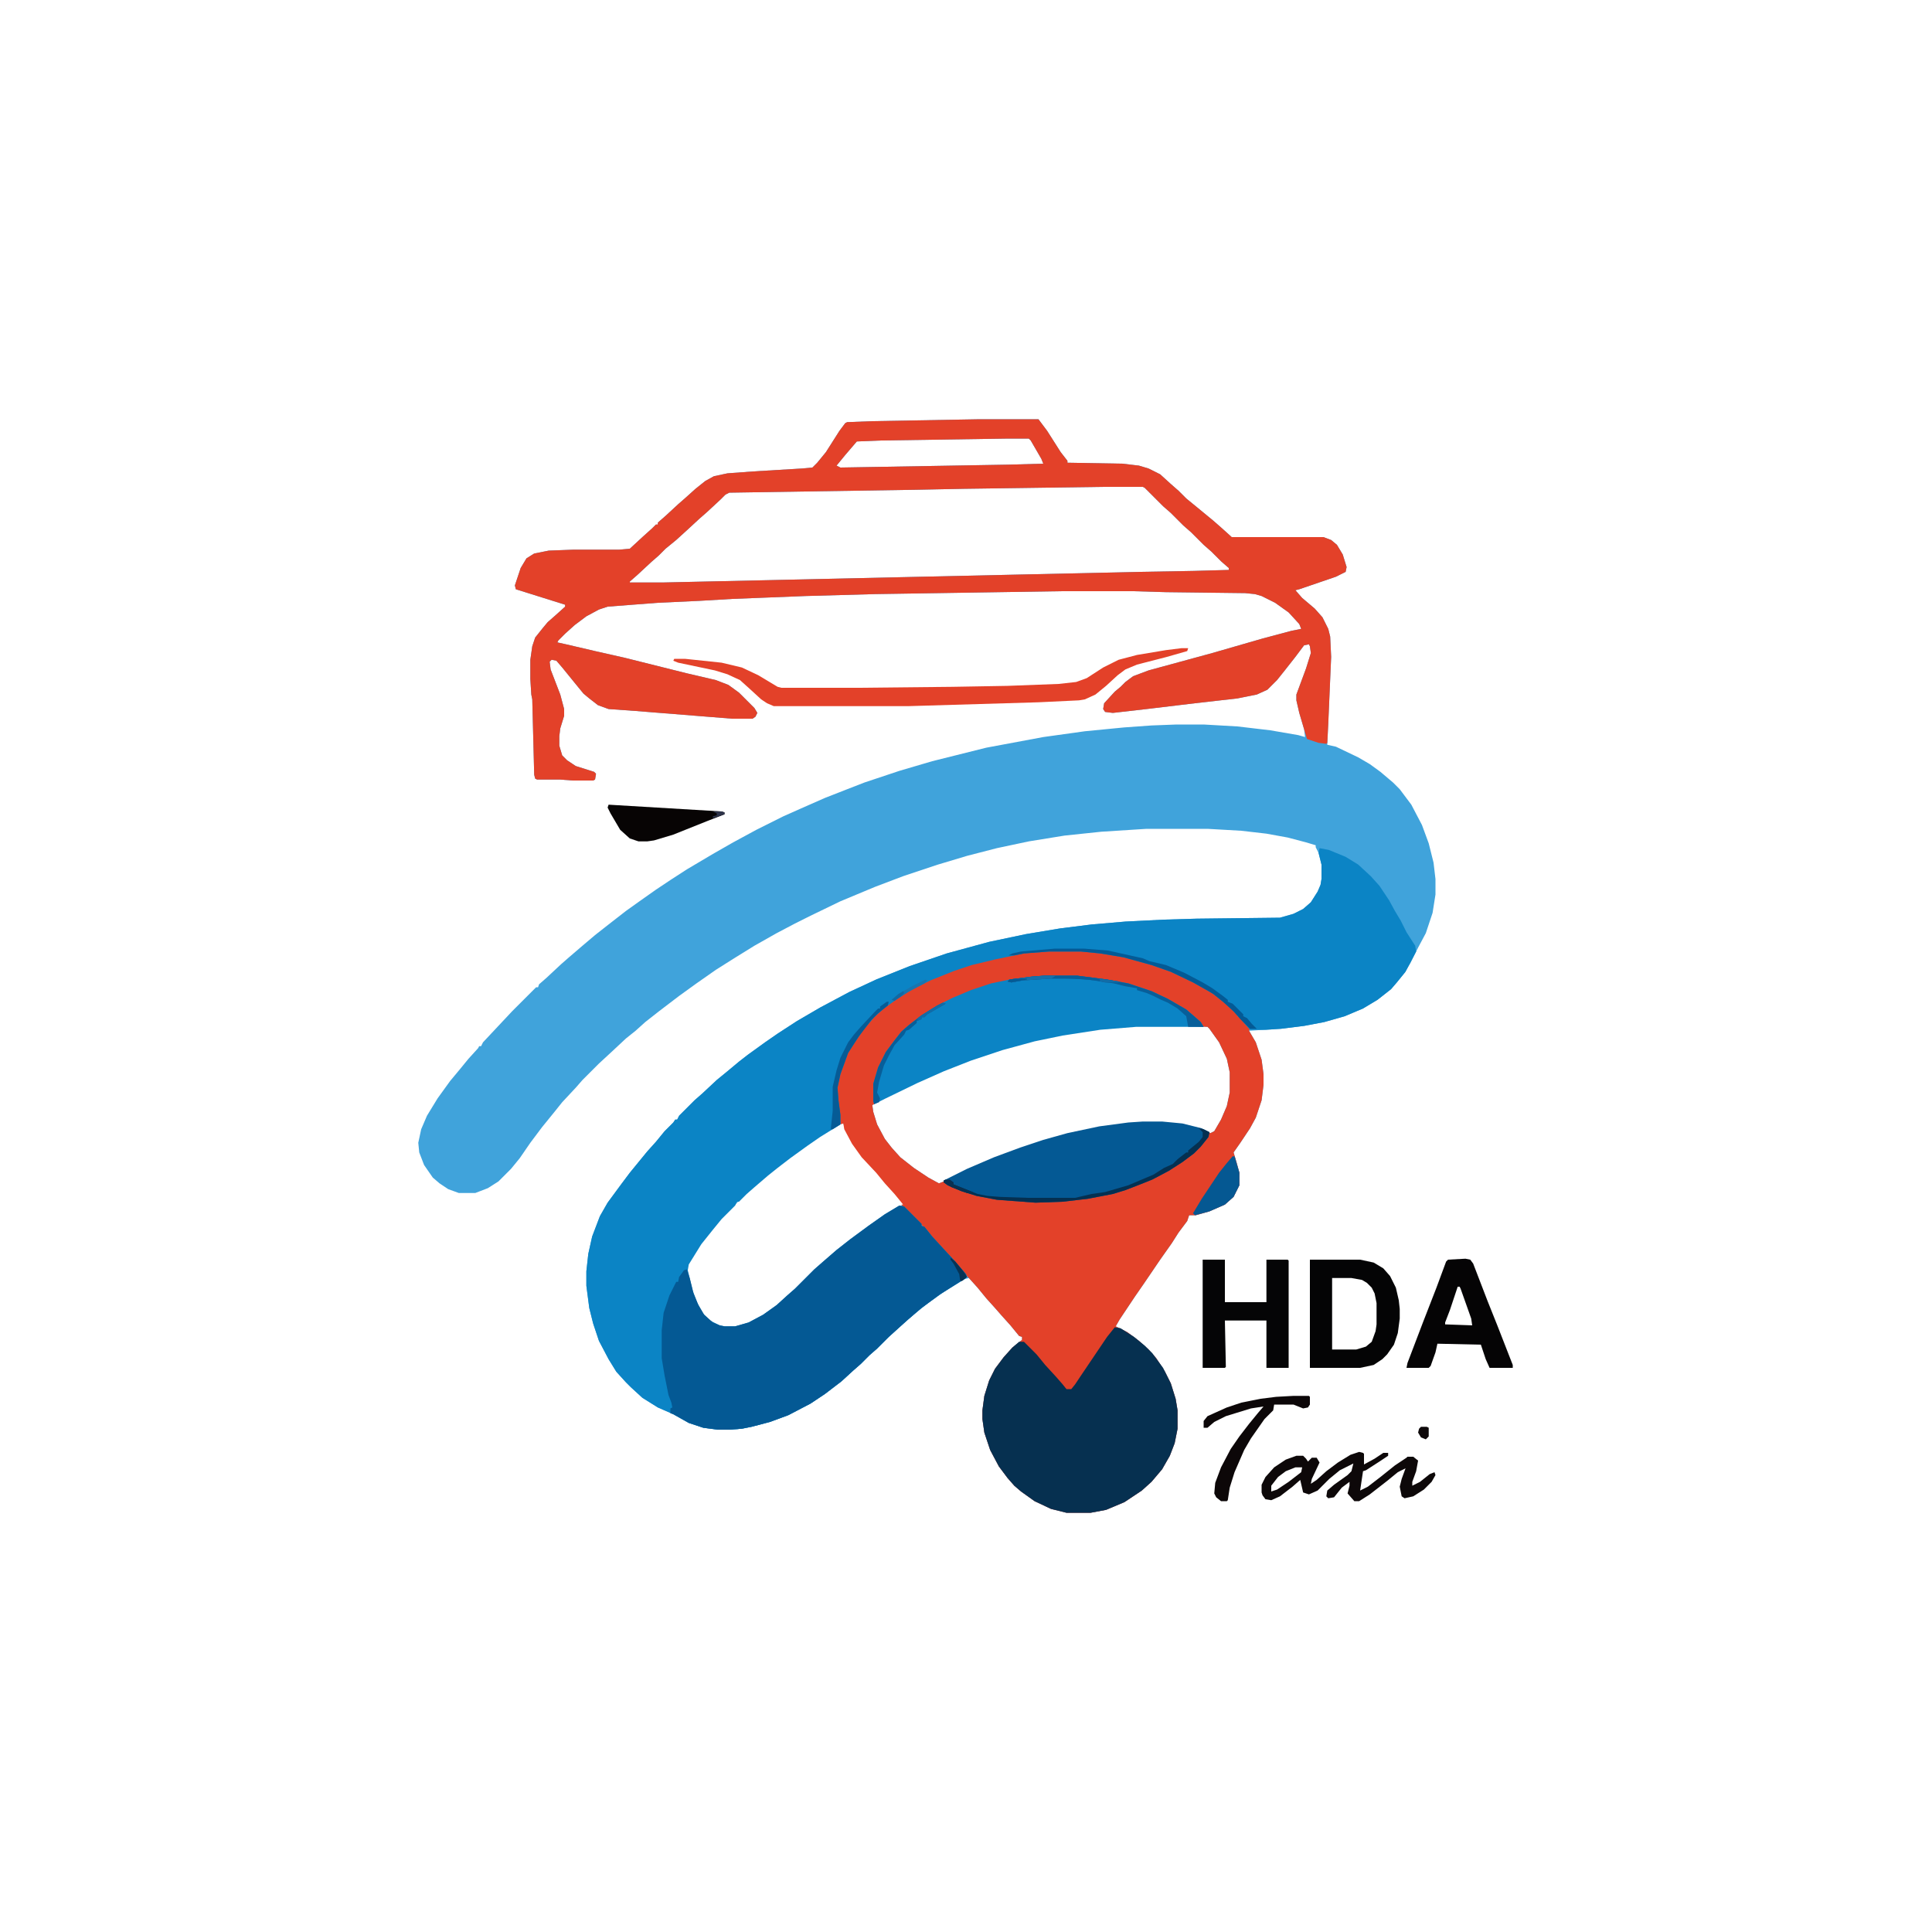 <svg xmlns="http://www.w3.org/2000/svg" width="500" height="500" viewBox="0 0 2000 2000"><path fill="#40A3DB" d="M1014 434h61l9 12 14 22 7 9v2l57 1 17 2 10 3 12 6 11 10 8 7 8 8 11 9 17 14 8 7 10 9 1 1h95l8 3 6 5 6 10 4 13-1 5-10 5-38 13-4 1 7 8 13 11 8 9 6 12 2 8 1 21-4 91 9 2 23 11 12 7 11 8 13 11 7 7 12 16 11 21 7 19 5 20 2 17v16l-3 19-7 21-8 15-8 16-6 10-8 10-6 7-14 11-15 9-19 8-21 6-21 4-24 3-33 2 7 12 6 18 2 15v11l-2 16-6 18-6 11-10 15-7 10 3 10 3 11v13l-6 12-9 8-16 7-14 4h-7l-2 6-9 12-7 11-12 17-17 25-9 13-16 24-4 7 12 6 12 9 10 9 8 9 9 14 6 12 5 16 2 12v19l-3 15-5 13-8 14-11 13-10 9-18 12-19 8-16 3h-25l-16-4-17-8-14-10-7-6-7-8-9-12-9-17-6-18-2-14v-9l2-15 5-16 6-12 9-12 9-10 10-8v-3l-3-1-9-11-9-10-7-8-9-10-9-11-9-10-4 1-20 12-17 12-14 11-15 13-15 14-10 10-8 7-9 9-8 7-12 11-17 13-15 10-23 12-19 7-19 5-10 2-13 1h-12l-15-2-15-5-16-9-16-7-16-10-12-11-5-5-10-11-8-13-10-19-6-18-4-16-3-23v-15l2-18 4-18 8-21 8-14 14-19 9-12 18-22 9-10 9-11 9-9 2-3h2l2-4 16-16 8-7 15-14 11-9 12-10 9-7 18-13 13-9 20-13 24-14 30-16 28-13 35-14 38-13 44-12 38-8 36-6 32-4 35-3 40-2 34-1 86-1 14-4 10-5 8-7 7-11 3-7 1-6v-15l-3-12-3-6v-2l-10-3-19-5-22-4-26-3-35-2h-63l-47 3-38 4-37 6-33 7-31 8-30 9-36 12-29 11-36 15-31 15-16 8-19 10-23 13-21 13-19 12-20 14-18 13-21 16-14 11-10 9-10 8-15 14-13 12-17 17-7 8-14 15-8 10-13 16-12 16-11 16-9 11-13 13-11 7-13 5h-17l-11-4-9-6-7-6-9-13-5-13-1-10 3-14 6-14 11-18 13-18 10-12 9-11 10-11 1-2h2l2-4 30-32 25-25h2l1-3 8-7 15-14 8-7 14-12 13-11 14-11 18-14 14-10 17-12 15-10 17-11 27-16 21-12 24-13 28-14 18-8 25-11 23-9 18-7 36-12 34-10 56-14 59-11 43-6 41-4 28-2 26-1h28l35 2 34 4 29 5 7 2-1-8-5-17-3-13v-6l10-27 5-16-1-7-1-2-5 1-9 12-11 14-8 10-10 10-11 5-20 4-44 5-50 6-35 4-8-1-2-3 1-6 11-12 6-5 5-5 8-6 16-6 66-18 52-15 30-8 10-2-2-5-11-12-14-10-14-7-7-2-10-1-82-1-34-1h-74l-193 3-72 2-76 3-34 2-43 2-52 4-9 3-13 7-12 9-10 9-7 7-1 2 9 2 30 7 31 7 64 16 30 7 13 5 11 8 16 16 3 5-2 4-3 2h-21l-100-8-28-2-11-4-9-7-6-5-9-11-13-16-6-7-5-1-2 2 1 8 10 26 4 15v7l-4 13-1 8v10l3 10 5 5 9 6 19 6 2 2-1 6-2 1h-21l-13-1h-24l-2-1-1-4-2-78-1-5-1-16v-20l2-14 3-9 8-10 5-6 8-7 10-9v-2l-51-16-1-4 6-18 6-10 8-5 15-3 26-1h47l11-1 13-12 10-9 4-4h2v-2l8-7 13-12 8-7 10-9 10-8 9-5 14-3 27-2 50-3 11-1 5-5 9-11 14-22 6-8 2-1 26-1zm30 20-132 2-25 1-12 14-9 11 4 2 174-3 36-1-2-5-11-19-2-2zm98 50-144 2-50 1-193 3-4 2-5 5-14 13-8 7-13 12-11 10-11 9-7 7-8 7-14 13-8 7v1h34l494-11 56-1 36-1v-2l-8-7-10-10-8-7-13-13-8-7-13-13-8-7-19-19-2-1zm34 558-37 3-39 6-29 6-33 9-33 11-28 11-27 12-33 16-14 8 1 7 4 13 8 15 7 9 9 10 14 11 15 10 11 6 5-2 24-12 28-12 27-10 24-8 25-7 33-7 30-4 15-1h20l21 2 20 5 9 4 4-2 7-12 6-14 3-14v-21l-3-14-8-17-10-14-2-2-20-1zm-305 101-11 6-27 18-19 14-18 14-15 13-8 7-27 27-9 11-12 15-13 21-1 6 5 21 5 13 6 11 8 8 10 5 5 1h11l14-4 15-8 14-10 11-10 8-7 20-20 8-7 15-13 14-11 19-14 17-12 15-9 4-2-2-4-9-10-9-11-13-14-7-8-8-10-8-13-4-8-2-6z"/><path fill="#E34129" d="M1086 984h33l26 3 21 4 26 7 20 7 27 13 12 7 11 8 13 11 6 6v2l3 1 7 8 3 3-1 3 7 12 6 18 2 15v11l-2 16-6 18-6 11-10 15-7 10 3 10 3 11v13l-6 12-9 8-16 7-14 4h-7l-2 6-9 12-7 11-12 17-17 25-9 13-16 24-4 7 12 6 12 9 10 9 8 9 9 14 6 12 5 16 2 12v19l-3 15-5 13-8 14-11 13-10 9-18 12-19 8-16 3h-25l-16-4-17-8-14-10-7-6-7-8-9-12-9-17-6-18-2-14v-9l2-15 5-16 6-12 9-12 9-10 10-8v-3l-3-1-9-11-9-10-7-8-9-10-9-11-9-10-5-5-9-10-7-8-12-13-9-10-5-7-23-23h2l-9-11-10-11-9-11-15-16-10-14-8-15-1-6-3 1-4-33 1-9 4-16 7-18 10-15 10-13 11-12 11-9 15-10 16-9 21-10 21-8 21-6 22-5 24-5zm90 78-37 3-39 6-29 6-33 9-33 11-28 11-27 12-33 16-14 8 1 7 4 13 8 15 7 9 9 10 14 11 15 10 11 6 5-2 24-12 28-12 27-10 24-8 25-7 33-7 30-4 15-1h20l21 2 20 5 9 4 4-2 7-12 6-14 3-14v-21l-3-14-8-17-10-14-2-2-20-1z"/><path fill="#0B84C5" d="m1366 878 10 2 17 7 13 8 13 12 9 10 10 15 6 11 6 10 6 12 9 14 1 6-11 21-9 11-6 7-14 11-15 9-19 8-21 6-21 4-24 3-15 1h-17l-7-8-4-5-12-12-15-12-5-3-16-9-23-11-20-7-29-8-24-4-20-2h-33l-26 2-29 6-25 6-18 6-25 10-20 10-14 9-14 10-10 9-11 13-9 13-7 11-8 22-3 14 1 13 2 15v10l-21 13-13 9-18 13-13 10-10 8-14 12-8 7-8 8h-2l-2 4-14 14-9 11-12 15-13 21-1 6 5 21 5 13 6 11 7 7 10 5 5 1h11l14-4 15-8 14-10 11-10 8-7 20-20 8-7 15-13 14-11 19-14 17-12 15-9 5 1 18 18v2l3 1 8 10 11 12 12 13 12 14 1 3-9 6-19 12-19 14-14 12-20 18-12 12-8 7-9 9-8 7-12 11-17 13-15 10-23 12-19 7-19 5-10 2-13 1h-12l-15-2-15-5-16-9-16-7-16-10-12-11-5-5-10-11-8-13-10-19-6-18-4-16-3-23v-15l2-18 4-18 8-21 8-14 14-19 9-12 18-22 9-10 9-11 9-9 2-3h2l2-4 16-16 8-7 15-14 11-9 12-10 9-7 18-13 13-9 20-13 24-14 30-16 28-13 35-14 38-13 44-12 38-8 36-6 32-4 35-3 40-2 34-1 86-1 14-4 10-5 8-7 7-11 3-7 1-6v-15l-3-12z"/><path fill="#E34129" d="M1014 434h61l9 12 14 22 7 9v2l57 1 17 2 10 3 12 6 11 10 8 7 8 8 11 9 17 14 8 7 10 9 1 1h95l8 3 6 5 6 10 4 13-1 5-10 5-38 13-4 1 7 8 13 11 8 9 6 12 2 8 1 21-3 70-1 19-1 1-8-1-12-4-8-27-3-13v-6l10-27 5-16-1-7-1-2-5 1-9 12-11 14-8 10-10 10-11 5-20 4-44 5-50 6-35 4-8-1-2-3 1-6 11-12 6-5 5-5 8-6 16-6 66-18 52-15 30-8 10-2-2-5-11-12-14-10-14-7-7-2-10-1-82-1-34-1h-74l-193 3-72 2-76 3-34 2-43 2-52 4-9 3-13 7-12 9-10 9-7 7-1 2 9 2 30 7 31 7 64 16 30 7 13 5 11 8 16 16 3 5-2 4-3 2h-21l-100-8-28-2-11-4-9-7-6-5-9-11-13-16-6-7-5-1-2 2 1 8 10 26 4 15v7l-4 13-1 8v10l3 10 5 5 9 6 19 6 2 2-1 6-2 1h-21l-13-1h-24l-2-1-1-4-2-78-1-5-1-16v-20l2-14 3-9 8-10 5-6 8-7 10-9v-2l-51-16-1-4 6-18 6-10 8-5 15-3 26-1h47l11-1 13-12 10-9 4-4h2v-2l8-7 13-12 8-7 10-9 10-8 9-5 14-3 27-2 50-3 11-1 5-5 9-11 14-22 6-8 2-1 26-1zm30 20-132 2-25 1-12 14-9 11 4 2 174-3 36-1-2-5-11-19-2-2zm98 50-144 2-50 1-193 3-4 2-5 5-14 13-8 7-13 12-11 10-11 9-7 7-8 7-14 13-8 7v1h34l494-11 56-1 36-1v-2l-8-7-10-10-8-7-13-13-8-7-13-13-8-7-19-19-2-1z"/><path fill="#045994" d="m931 1248 5 1 18 18v2l3 1 8 10 11 12 12 13 12 14 1 3-9 6-19 12-19 14-14 12-20 18-12 12-8 7-9 9-8 7-12 11-17 13-15 10-23 12-19 7-19 5-10 2-13 1h-12l-15-2-15-5-16-9-3-1v-5l2-1-1-5-3-8-4-20-3-18v-29l2-18 6-18 7-14h2l1-5 5-7 3-1 3 9 4 16 5 12 6 10 9 8 7 3 5 1h11l14-4 15-8 14-10 11-10 8-7 20-20 8-7 15-13 14-11 19-14 17-12z"/><path fill="#063050" d="m1154 1374 6 1 14 9 11 9 8 8 11 15 8 16 5 16 2 12v19l-3 15-5 13-8 14-11 13-10 9-18 12-19 8-16 3h-25l-16-4-17-8-14-10-7-6-7-8-9-12-9-17-6-18-2-14v-9l2-15 5-16 6-12 9-12 9-10 7-6h5l13 13 9 11 11 12 7 8 4 5h5l4-5 6-9 27-40z"/><path fill="#0B84C5" d="M1081 1010h34l31 4 22 4 24 8 17 8 19 11 7 6 8 7 3 5h-70l-37 3-39 6-29 6-33 9-33 11-28 11-27 12-33 16-12 6-1-3v-18l5-17 8-16 9-12 7-9 8-7 13-10 16-10 16-8 19-8 21-7 19-4 23-3z"/><path fill="#045994" d="M1183 1161h20l21 2 20 5 8 4-1 5-8 10-7 7-12 9-14 9-17 9-15 6-13 5-13 4-26 5-26 3-28 1-40-3-21-4-16-5-14-6-4-3v-2l24-12 28-12 27-10 24-8 25-7 33-7 30-4z"/><path fill="#E34129" d="M1223 671h7l-1 3-21 6-31 8-12 5-8 6-12 11-11 9-11 5-6 1-42 2-135 4H801l-7-3-6-4-12-11-10-9-13-6-13-4-38-8-5-2 1-2h11l38 4 21 5 17 8 20 12 4 1h79l98-1 57-1 53-2 18-2 11-4 17-11 16-8 19-5 30-5z"/><path fill="#040405" d="M1356 1304h52l14 3 10 6 7 8 6 12 3 13 1 9v10l-2 15-4 12-7 10-5 5-9 6-14 3h-52zm23 19v74h25l10-3 6-5 4-11 1-7v-22l-2-10-3-6-5-5-5-3-11-2z"/><path fill="#050506" d="M1245 1304h23v44h43v-44h22l1 1v111h-23v-49h-43l1 48-1 1h-23z"/><path fill="#050405" d="m1517 1303 5 1 3 4 15 39 10 25 16 41v3h-24l-4-9-5-15-45-1-2 9-5 14-2 2h-23l1-5 16-42 14-36 10-27 2-2zm-8 29-8 24-5 13v2l28 1-1-7-11-31-1-2z"/><path fill="#0D0809" d="m1407 1503 4 1 1 1v11l11-6 9-6h5v3l-9 6-14 9-3 1-3 20 8-4 13-10 15-12 12-8 1-1h6l5 4-2 11-4 11v4l8-4 10-8 5-2 1 3-4 7-8 8-11 7-9 2-3-2-2-10 2-8 4-11-8 4-11 9-18 14-11 7h-5l-7-8 2-8v-4l-8 6-8 10-6 1-2-2 1-6 7-6 14-10 4-4 2-8-14 7-11 9-12 12-9 4-6-2-3-13-8 7-13 10-9 4-6-1-3-4-1-3v-8l4-8 9-10 12-8 11-4h7l3 3 2 3 4-4h5l3 5-8 17-1 5 6-4 10-9 12-9 13-8zm-66 16-10 4-8 6-7 9v6l6-2 12-8 13-10 1-5z"/><path fill="#070404" d="m630 833 117 7 3 1v2l-18 7-35 14-20 6-7 1h-9l-9-3-10-9-10-17-3-6z"/><path fill="#0C0708" d="M1339 1445h16l1 1v8l-2 3-5 1-10-4h-20l-1 6-9 9-14 20-7 12-10 23-5 16-2 13-1 1h-6l-5-4-2-4 1-11 6-16 10-19 9-13 10-13 9-11 6-7-13 2-26 8-12 6-7 6h-4v-7l4-5 20-9 15-5 20-4 16-2z"/><path fill="#055892" d="M1276 1197h2l5 17v13l-6 12-9 8-16 7-15 4-2-2 9-15 18-27 8-10z"/><path fill="#053051" d="m1241 1168 5 1 6 3-1 5-8 10-7 7-12 9-14 9-17 9-15 6-13 5-13 4-26 5-26 3-28 1-40-3-21-4-16-5-14-6-4-3v-2l6-1 4 3v2l25 10 10 2 13 1 29 1h49l17-4 14-2 24-7 26-11 11-7 9-4 5-5 9-7h2v-2l11-9 4-5v-5z"/><path fill="#045A95" d="M1092 982h30l25 2 36 8 7 3 17 4 19 8 19 10 10 6 11 8 5 4v2l5 2 11 11v2l4 2 5 6 5 5h-7l-10-10-7-8-11-10-10-8-5-3-16-9-23-11-20-7-29-8-24-4-20-2h-33l-26 2-10 2h-6l4-2 9-2z"/><path fill="#065B96" d="M918 1037h2l-1 4-10 8-7 7-13 17-11 17-8 22-3 14 1 13 2 15v10l-8 5h-2l2-19v-25l4-17 4-13 8-16 6-8 7-8 14-15 4-4h2v-2z"/><path fill="#085E99" d="M1081 1010h34l31 4 22 4 24 8 17 8 19 11 7 6 8 7 3 5h-16l-2-11-9-8-10-6-7-3-8-4-7-3-10-3v-2l-12-2-12-3-14-2-13-2-23-1h-15l-30 2-11 2-4-1 2-2 23-3zm-105 28 3 1-19 11-3 3h-3v2l-5 2v2l-8 7-3 1-2 4-10 11-6 11-5 10-5 17-2 11 3 6-1 4-5 2-1-3v-18l5-17 8-16 9-12 7-9 8-7 13-10 16-10z"/><path fill="#085E99" d="M1081 1010h34l31 4 12 2v1h-14l-9-2-23-2h-24l-30 2-11 2-4-1 2-2 23-3z"/><path fill="#0E090A" d="M1471 1477h6l2 1v9l-3 3-5-2-3-5 1-4z"/><path fill="#093050" d="m979 1221 5 1 3 2v2l20 8 1 2-7-1-16-6-8-5v-2z"/><path fill="#1770AA" d="M1081 1010h12l-3 2-2 1-30 2-11 2-4-1 2-2 23-3z"/><path fill="#1A75AF" d="m958 1014 2 1-3 3-17 9-11 7-3 2-3-1 7-6 14-8z"/><path fill="#063355" d="m984 1302 5 4 9 11 3 5-5 4h-2l-1-7-6-11-3-4z"/><path fill="#136BA6" d="m976 1038 3 1-19 11-3 3h-3v2l-5 2 2-4 14-9z"/><path fill="#2D3349" d="M738 840h9l3 1v2l-12 4v-2l4-1v-2z"/><path fill="#055B95" d="M1052 1013h11v1l-16 3-4-1 2-2z"/><path fill="#1169A4" d="m935 1026 1 2-4 4-6 4-3-1 7-6z"/><path fill="#136CA6" d="m1138 1013 20 3v1h-14l-5-1z"/></svg>